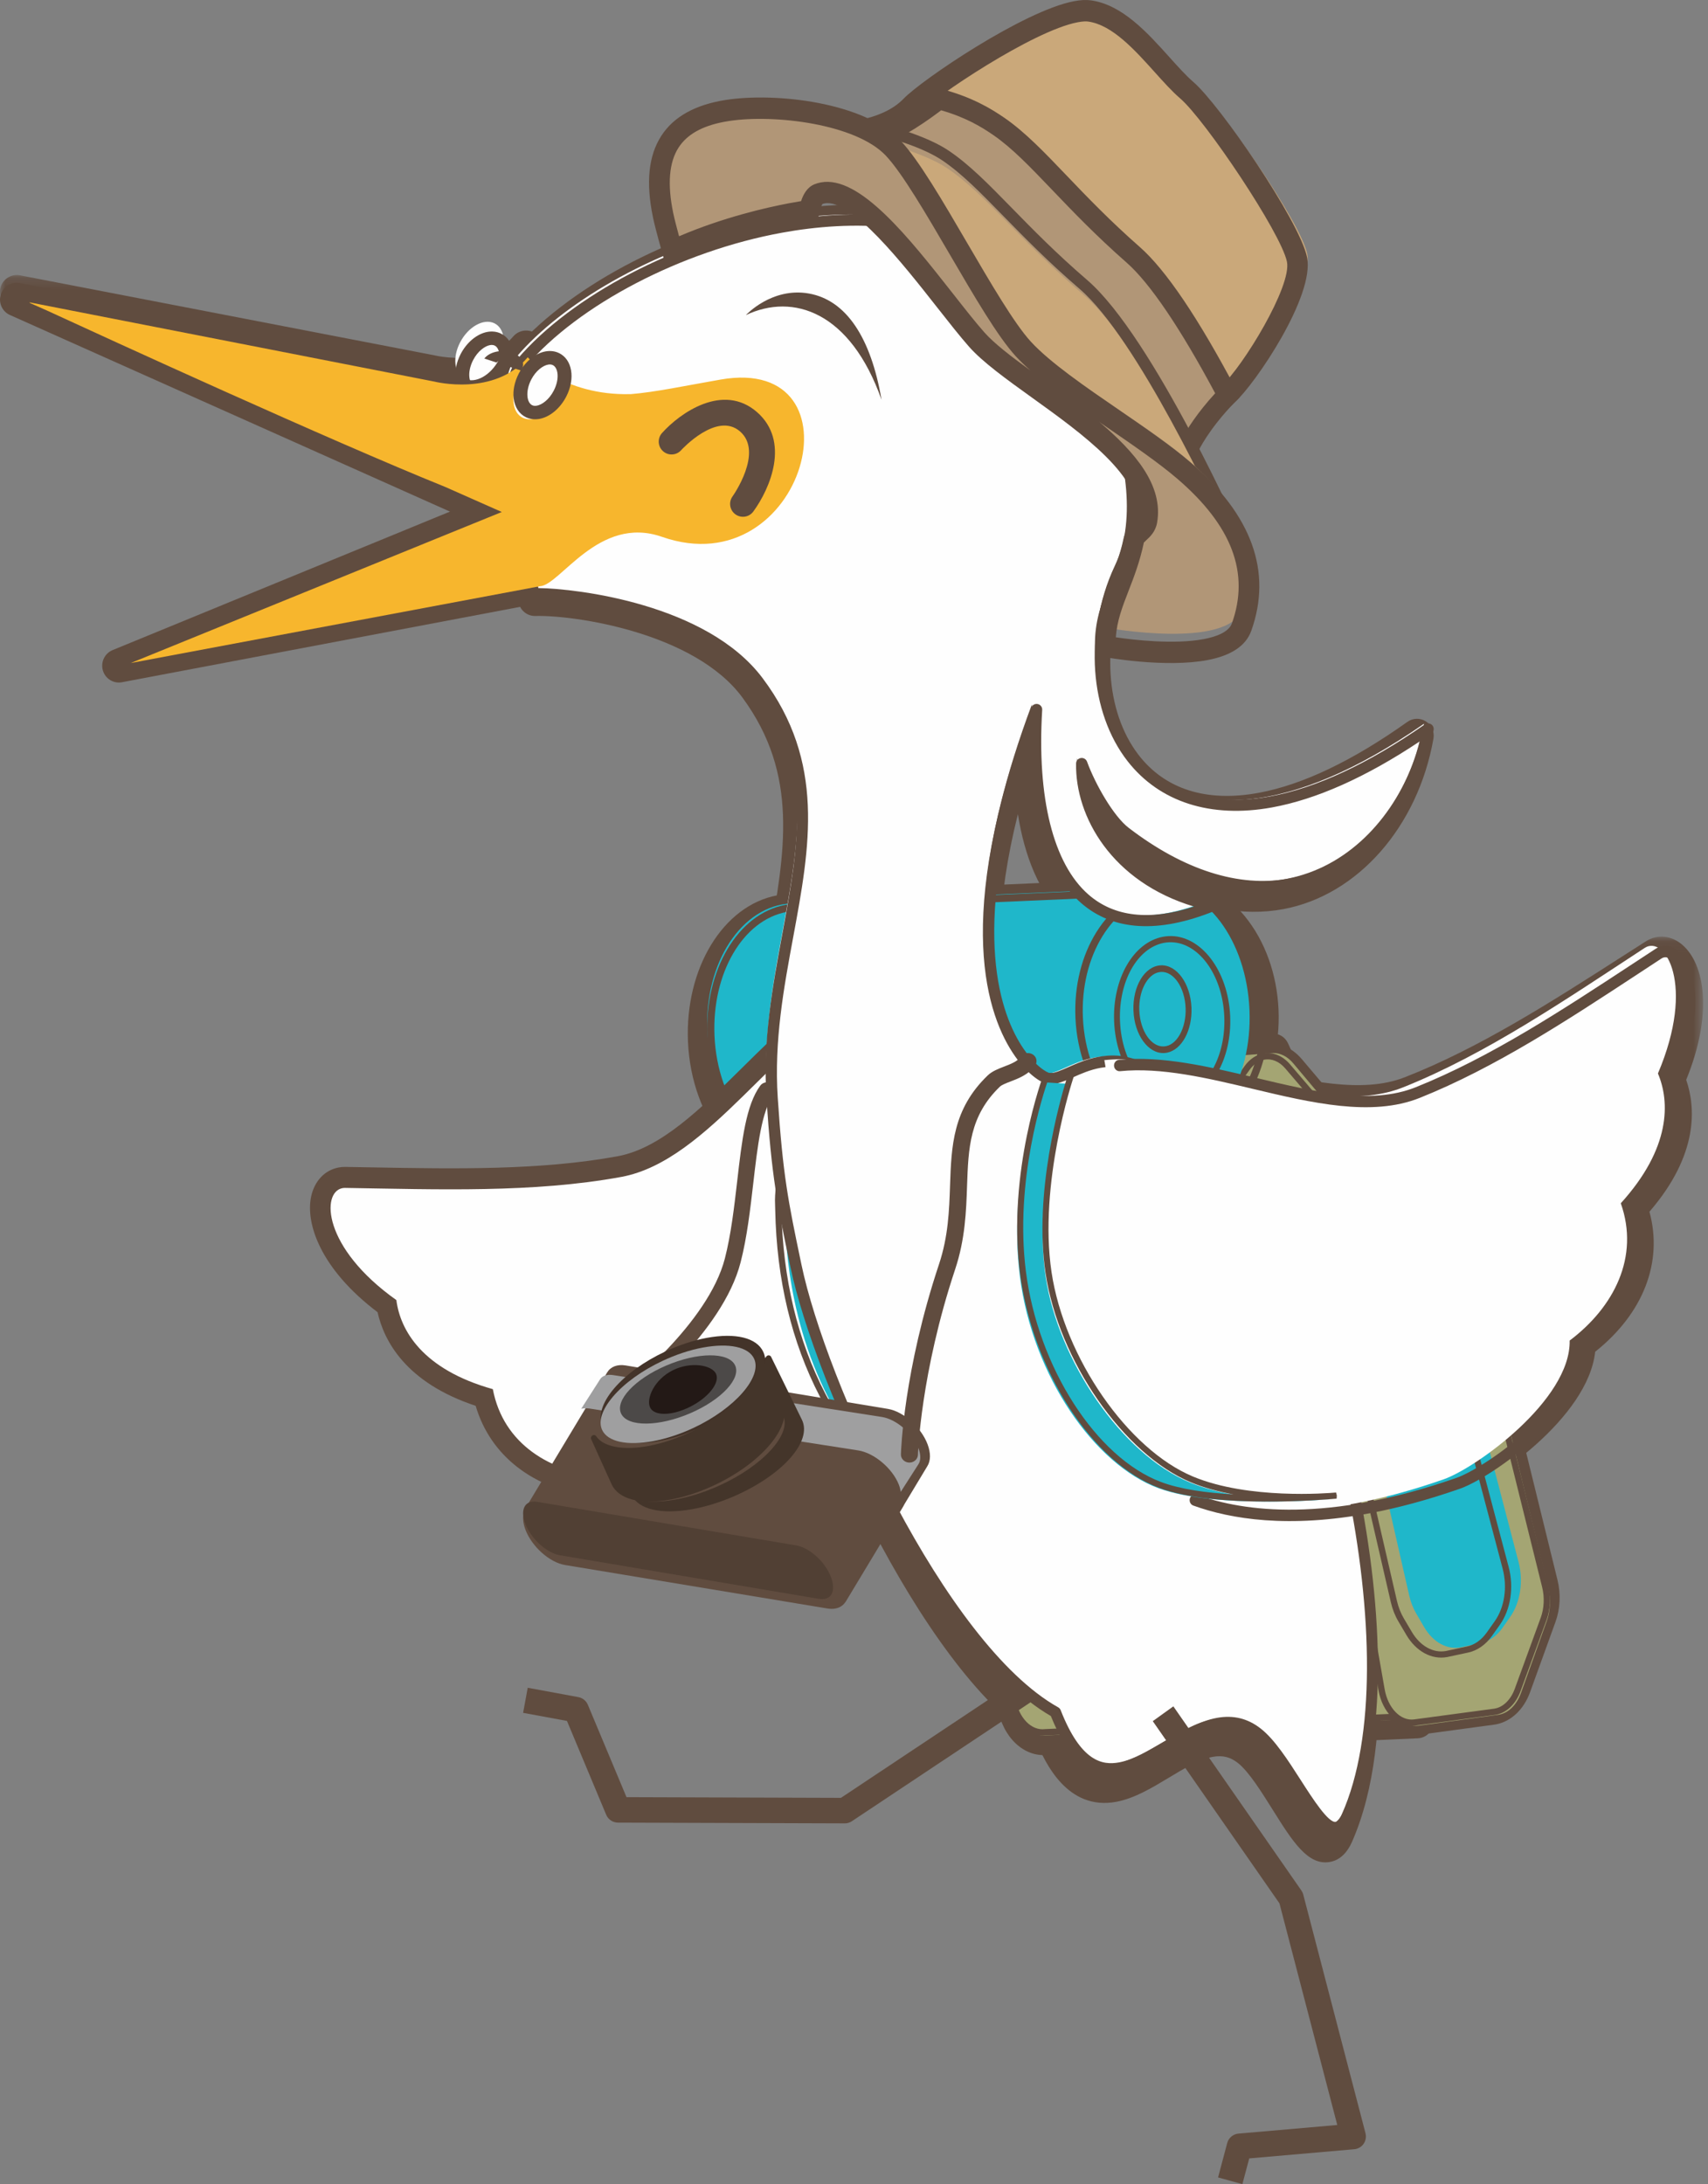 <?xml version="1.0" encoding="UTF-8"?>
<svg width="158px" height="202px" viewBox="0 0 158 202" version="1.1" xmlns="http://www.w3.org/2000/svg" xmlns:xlink="http://www.w3.org/1999/xlink">
    <rect x="0" y="0" width="158" height="202" fill="#808080" stroke="none"/>
    <!-- Generator: Sketch 61.2 (89653) - https://sketch.com -->
    <title>Group 16</title>
    <desc>Created with Sketch.</desc>
    <defs>
        <polygon id="path-1" points="0 0.187 59.935 0.187 59.935 24.245 0 24.245"></polygon>
        <polygon id="path-3" points="0.232 0.054 55.389 0.054 55.389 54.788 0.232 54.788"></polygon>
    </defs>
    <g id="農遊曆" stroke="none" stroke-width="1" fill="none" fill-rule="evenodd">
        <g transform="translate(-650, -438)" id="Group-16">
            <g transform="translate(650, 438)">
                <g id="Group-153">
                    <path d="M85.434,99.846 C84.346,98.537 82.76,98.605 81.781,99.999 L77.832,105.63 C76.858,107.02 76.808,109.269 77.715,110.82 L85.174,123.557 C85.372,123.892 85.527,124.27 85.637,124.675 L92.681,150.521 C92.724,150.683 92.76,150.849 92.791,151.017 L93.89,157.467 C94.216,159.384 95.493,160.689 96.857,160.5 L130.834,158.976 L126.462,116.97 L117.633,97.393 L85.434,99.846 Z" id="Fill-1" fill="#604C3F"></path>
                    <path d="M116.828,98.822 L85.369,101.211 C84.884,101.249 84.413,101.048 84.098,100.667 C83.955,100.498 83.672,100.222 83.366,100.28 C83.18,100.316 82.981,100.472 82.807,100.719 L78.819,106.39 C78.201,107.27 78.18,108.863 78.772,109.873 L86.303,122.7 C86.572,123.16 86.787,123.669 86.934,124.214 L94.044,150.244 C94.103,150.46 94.152,150.681 94.19,150.899 L95.301,157.396 C95.49,158.513 96.133,159.223 96.59,159.159 C96.635,159.153 96.68,159.149 96.724,159.147 L129.401,157.685 L125.191,117.314 L116.828,98.822 Z M131.161,160.766 L96.916,162.299 C94.739,162.549 92.757,160.692 92.287,157.944 L91.177,151.446 C91.157,151.33 91.131,151.215 91.101,151.1 L83.988,125.07 C83.916,124.8 83.813,124.553 83.687,124.337 L76.156,111.507 C74.913,109.391 74.992,106.458 76.343,104.536 L80.33,98.865 C80.969,97.957 81.85,97.357 82.814,97.175 C83.881,96.972 84.943,97.274 85.823,98.012 L117.656,95.594 C118.29,95.545 118.886,95.906 119.154,96.499 L128.069,116.216 C128.14,116.374 128.185,116.542 128.205,116.715 L132.617,159.02 C132.662,159.453 132.532,159.888 132.257,160.218 C132.027,160.494 131.715,160.678 131.373,160.741 C131.304,160.754 131.233,160.763 131.161,160.766 L131.161,160.766 Z" id="Fill-3" fill="#604C3F"></path>
                    <path d="M74.168,106.405 C69.615,106.603 65.705,101.65 65.432,95.34 C65.159,89.03 68.63,83.755 73.181,83.555 L107.445,82.062 L108.431,104.911 L74.168,106.405 Z" id="Fill-5" fill="#604C3F"></path>
                    <path d="M73.09,85.812 C72.878,85.821 72.664,85.845 72.456,85.884 C69.025,86.524 66.509,91.052 66.729,96.194 C66.966,101.755 70.208,106.145 73.952,105.981 L107.066,104.526 L106.204,84.358 L73.09,85.812 Z M108.744,107.586 L74.087,109.109 C68.638,109.348 63.954,103.615 63.641,96.331 C63.351,89.551 66.9,83.736 71.897,82.805 C72.245,82.741 72.602,82.701 72.956,82.685 L107.614,81.162 C108.023,81.145 108.422,81.293 108.724,81.572 C109.027,81.853 109.207,82.243 109.224,82.659 L110.222,105.954 C110.254,106.744 109.703,107.422 108.959,107.562 C108.888,107.574 108.816,107.583 108.744,107.586 L108.744,107.586 Z" id="Fill-7" fill="#604C3F"></path>
                    <path d="M111.779,109.424 L119.371,122.288 C119.57,122.626 119.73,123.008 119.841,123.415 L127.008,149.52 C127.053,149.683 127.091,149.852 127.119,150.021 L128.239,156.535 C128.572,158.471 129.872,159.788 131.26,159.598 L138.583,158.597 C139.499,158.471 140.295,157.705 140.708,156.555 L143.089,149.91 C143.421,148.982 143.47,147.894 143.227,146.892 L136.479,119.174 C136.321,118.528 136.05,117.945 135.688,117.485 L119.634,98.341 C118.525,97.019 116.912,97.087 115.916,98.496 L111.898,104.182 C110.906,105.586 110.856,107.858 111.779,109.424" id="Fill-9" fill="#604C3F"></path>
                    <path d="M118.118,99.982 C117.977,99.815 117.695,99.543 117.391,99.6 C117.205,99.636 117.007,99.789 116.832,100.033 L112.86,105.601 C112.244,106.463 112.222,108.03 112.812,109.019 L120.318,121.615 C120.586,122.065 120.797,122.565 120.946,123.102 L128.032,148.66 C128.091,148.872 128.14,149.089 128.176,149.303 L129.282,155.681 C129.473,156.778 130.113,157.474 130.568,157.413 L137.808,156.432 L137.83,156.429 C138.149,156.369 138.482,155.979 138.679,155.434 L141.032,148.927 C141.255,148.311 141.288,147.565 141.121,146.884 L134.448,119.745 C134.349,119.337 134.184,118.978 133.972,118.705 L118.118,99.982 Z M138.21,159.506 L130.97,160.486 C128.771,160.784 126.756,158.95 126.281,156.219 L125.174,149.84 C125.153,149.725 125.129,149.611 125.097,149.501 L118.012,123.944 C117.938,123.677 117.836,123.434 117.709,123.221 L110.206,110.627 C108.967,108.546 109.045,105.668 110.393,103.779 L114.365,98.213 C115.002,97.321 115.88,96.732 116.841,96.551 C118.155,96.306 119.463,96.818 120.429,97.959 L136.3,116.705 C136.311,116.717 136.322,116.73 136.333,116.743 C136.826,117.366 137.198,118.145 137.406,118.994 L144.079,146.132 C144.394,147.422 144.329,148.795 143.893,149.998 L141.539,156.504 C140.959,158.105 139.779,159.217 138.382,159.478 C138.325,159.488 138.267,159.498 138.21,159.506 L138.21,159.506 Z" id="Fill-11" fill="#604C3F"></path>
                    <path d="M137.364,132.562 L128.145,137.836 L130.357,147.547 C130.495,148.158 130.716,148.727 131.009,149.229 L131.733,150.47 C132.571,151.906 133.897,152.622 135.195,152.342 L137.027,151.944 C137.787,151.779 138.482,151.283 139.009,150.528 L139.717,149.515 C140.645,148.187 140.938,146.233 140.474,144.46 L137.364,132.562 Z" id="Fill-13" fill="#604C3F"></path>
                    <path d="M128.65,138.502 L130.564,147.326 C130.668,147.797 130.826,148.229 131.036,148.606 L131.744,149.88 C132.214,150.725 132.879,151.179 133.481,151.063 L135.305,150.648 C135.673,150.565 136.037,150.275 136.332,149.831 L137.024,148.794 C137.682,147.804 137.887,146.277 137.544,144.901 L135.002,134.691 L128.65,138.502 Z M129.163,151.45 L128.454,150.177 C128.093,149.525 127.824,148.797 127.653,148.017 L125.494,138.067 C125.349,137.399 125.639,136.708 126.208,136.368 L135.21,130.966 C135.614,130.724 136.101,130.693 136.531,130.88 C136.959,131.069 137.28,131.455 137.396,131.927 L140.432,144.113 C140.994,146.369 140.627,148.847 139.473,150.579 L138.781,151.616 C138.055,152.709 137.045,153.449 135.94,153.701 L134.151,154.107 L134.021,154.134 C132.145,154.495 130.284,153.466 129.163,151.45 L129.163,151.45 Z" id="Fill-15" fill="#604C3F"></path>
                    <path d="M99.484,94.154 C99.749,100.626 103.57,105.706 108.016,105.503 C112.463,105.301 115.851,99.889 115.585,93.417 C115.32,86.946 111.5,81.865 107.053,82.068 C102.606,82.272 99.219,87.683 99.484,94.154" id="Fill-17" fill="#604C3F"></path>
                    <path d="M101.665,94.071 C101.903,99.382 105.13,103.574 108.861,103.418 C109.072,103.408 109.284,103.385 109.492,103.348 C112.911,102.739 115.416,98.412 115.197,93.501 C115.078,90.843 114.207,88.392 112.745,86.601 C111.398,84.952 109.714,84.084 108.001,84.155 C107.791,84.165 107.578,84.186 107.37,84.225 C103.953,84.834 101.448,89.161 101.665,94.071 M108.993,106.404 C103.569,106.634 98.901,101.158 98.59,94.201 C98.301,87.725 101.837,82.172 106.814,81.283 C107.16,81.221 107.516,81.183 107.868,81.168 C110.592,81.053 113.18,82.322 115.157,84.744 C117.02,87.024 118.125,90.088 118.271,93.372 C118.56,99.846 115.026,105.4 110.048,106.289 C109.701,106.352 109.346,106.39 108.993,106.404" id="Fill-19" fill="#604C3F"></path>
                    <path d="M103.064,94.013 C103.241,97.995 105.788,101.122 108.753,100.996 C111.715,100.871 113.975,97.541 113.798,93.559 C113.621,89.578 111.073,86.451 108.111,86.575 C105.146,86.701 102.887,90.03 103.064,94.013" id="Fill-21" fill="#604C3F"></path>
                    <path d="M104.272,94.854 C104.341,96.497 104.859,98.065 105.694,99.158 C106.12,99.716 107.017,100.642 108.229,100.588 C110.257,100.489 111.825,97.711 111.693,94.521 C111.56,91.323 109.746,88.697 107.736,88.789 C107.628,88.793 107.519,88.806 107.413,88.826 C105.526,89.185 104.145,91.834 104.272,94.854 M108.359,103.7 C106.474,103.784 104.693,102.86 103.342,101.094 C102.105,99.475 101.37,97.307 101.272,94.99 C101.08,90.374 103.487,86.407 106.871,85.762 C107.112,85.716 107.36,85.686 107.606,85.675 C111.369,85.507 114.481,89.332 114.693,94.386 C114.885,99.001 112.478,102.968 109.094,103.613 C108.852,103.66 108.604,103.689 108.359,103.7" id="Fill-23" fill="#604C3F"></path>
                    <path d="M104.851,94.336 C104.939,96.079 106.212,97.446 107.694,97.391 C109.176,97.337 110.306,95.879 110.218,94.138 C110.129,92.395 108.854,91.027 107.372,91.082 C105.891,91.137 104.762,92.593 104.851,94.336" id="Fill-25" fill="#604C3F"></path>
                    <path d="M106.096,93.378 C106.147,94.54 106.777,95.286 107.171,95.269 C107.586,95.243 108.127,94.45 108.077,93.292 C108.027,92.13 107.398,91.385 106.956,91.408 C106.565,91.478 106.049,92.263 106.096,93.378 M107.302,98.291 C105.045,98.39 103.181,96.289 103.06,93.508 C102.941,90.793 104.626,88.471 106.871,88.378 C109.128,88.28 110.992,90.382 111.113,93.162 C111.223,95.688 109.784,97.87 107.765,98.24 C107.615,98.268 107.459,98.286 107.302,98.291" id="Fill-27" fill="#604C3F"></path>
                    <path d="M95.458,65.139 C94.656,78.361 99,88.492 111.79,83.292 C102.855,81.388 99.56,74.715 99.642,70.141 C100.427,72.287 102.149,75.332 103.67,76.496 C118.41,87.796 129.718,78.061 131.73,66.938 C106.206,84.664 97.172,64.972 103.112,52.359 C107.411,43.229 99.711,28.969 93.991,24.552 C80.321,13.998 56.241,23.094 47.764,33.019 C44.597,36.724 48.889,54.416 48.889,54.416 C51.895,54.335 64.455,55.623 69.649,62.534 C78.62,74.469 69.994,86.505 70.955,101.092 C71.445,108.527 71.987,111.006 73.164,116.636 C75.316,126.926 86.391,151.909 97.202,157.956 C102.332,170.998 109.597,154.952 115.905,159.882 C119.144,162.412 122.416,171.655 124.215,167.635 C132.967,148.077 115.741,97.229 102.361,97.685 C99.679,97.776 98.028,99.321 96.705,99.318 C95.346,99.315 85.432,91.983 95.458,65.139" id="Fill-29" fill="#604C3F"></path>
                    <path d="M49.556,34.822 C54.206,29.246 63.352,24.377 72.318,22.707 C78.169,21.615 86.498,21.39 92.959,26.501 C98.255,30.692 105.338,44.301 101.493,52.667 C98.58,59.006 99.136,66.829 102.847,71.693 C106.015,75.842 111.048,77.515 117.023,76.4 C120.526,75.747 124.353,74.158 128.436,71.663 C126.653,76.072 123.174,80.065 118.165,80.999 C113.941,81.785 109.178,80.213 104.387,76.45 C103.205,75.522 101.646,72.748 100.928,70.741 C100.675,70.029 99.956,69.605 99.221,69.728 C99.213,69.729 99.204,69.731 99.194,69.732 C98.474,69.867 97.943,70.5 97.931,71.246 C97.85,75.846 100.464,81.319 106.253,84.34 C104.014,84.553 102.21,84.019 100.767,82.725 C97.802,80.067 96.428,74.24 96.896,66.32 C96.941,65.545 96.42,64.854 95.672,64.693 C94.924,64.535 94.17,64.954 93.905,65.684 C86.551,85.858 89.896,95.349 92.542,99.211 C93.82,101.076 95.406,102.282 96.579,102.285 C96.787,102.286 97.002,102.265 97.223,102.223 L97.224,102.223 C97.863,102.104 98.463,101.832 99.097,101.542 C99.803,101.219 100.533,100.886 101.385,100.727 C101.659,100.677 101.935,100.645 102.205,100.637 C104.658,100.55 107.713,103.062 110.81,107.709 C115.635,114.945 120.141,126.787 122.57,138.614 C125.167,151.257 125.1,162.195 122.397,168.72 C121.797,168.021 120.954,166.675 120.349,165.708 C119.126,163.757 117.864,161.741 116.453,160.61 C115.036,159.477 113.411,159.069 111.625,159.402 C109.836,159.736 108.162,160.745 106.543,161.719 C105.15,162.558 103.837,163.349 102.7,163.561 C101.984,163.694 100.307,164.006 98.512,159.328 C98.382,158.992 98.143,158.711 97.833,158.533 C88.1,152.955 77.144,128.824 74.909,117.877 L74.833,117.505 C73.73,112.103 73.228,109.635 72.762,102.408 C72.429,97.244 73.313,92.352 74.169,87.622 C75.724,79.007 77.195,70.871 71.173,62.664 C66.13,55.79 55.199,54.079 50.717,53.861 C48.945,45.888 48.019,36.665 49.556,34.822 M47.984,55.77 C48.154,56.489 48.798,56.989 49.527,56.969 C53.092,56.873 64.257,58.484 68.693,64.532 C73.913,71.646 72.623,78.787 71.129,87.057 C70.24,91.975 69.321,97.06 69.678,102.612 C70.158,110.057 70.708,112.76 71.808,118.141 L71.883,118.512 C74.132,129.525 85.123,154.291 95.83,160.972 C96.667,163.063 98.763,167.477 103.258,166.641 C104.939,166.328 106.556,165.354 108.121,164.412 C109.505,163.578 110.939,162.715 112.184,162.484 C113.094,162.314 113.819,162.495 114.536,163.067 C115.536,163.868 116.706,165.737 117.739,167.387 C119.557,170.289 120.993,172.58 123.04,172.2 L123.04,172.2 C123.921,172.035 124.611,171.395 125.091,170.296 C129.317,160.619 127.221,145.893 125.596,137.976 C123.051,125.59 118.481,113.621 113.37,105.954 C109.547,100.221 105.756,97.379 102.099,97.506 C101.676,97.521 101.248,97.568 100.828,97.647 C99.605,97.875 98.62,98.326 97.827,98.687 C97.403,98.881 96.999,99.064 96.726,99.132 C96.057,98.753 94.043,96.902 93.07,92.455 C92.336,89.089 92.084,83.606 94.16,75.298 C94.77,79.12 96.108,82.728 98.719,85.07 C101.954,87.972 106.482,88.304 112.027,85.994 C112.653,85.733 113.039,85.09 112.98,84.408 C112.967,84.276 112.939,84.148 112.898,84.027 C114.886,84.409 116.839,84.431 118.723,84.079 C125.586,82.801 131.162,76.468 132.602,68.318 C132.712,67.694 132.44,67.064 131.911,66.723 C131.384,66.381 130.705,66.396 130.194,66.761 C125.137,70.358 120.519,72.566 116.464,73.32 C111.614,74.224 107.75,72.999 105.292,69.777 C102.259,65.803 101.848,59.31 104.294,53.99 C108.923,43.918 100.703,28.654 94.859,24.032 C87.494,18.205 78.232,18.421 71.76,19.626 C62.144,21.419 52.272,26.712 47.197,32.8 C43.748,36.937 47.247,52.66 47.984,55.77" id="Fill-31" fill="#604C3F"></path>
                    <path d="M66.657,35.072 C80.106,32.721 74.498,54.279 61.229,49.633 C55.36,47.578 51.797,54.162 49.924,54.213 L12.076,61.321 L46.411,47.336 L2.688,27.955 L40.195,35.3 C40.195,35.3 45.743,36.719 48.828,33.052 C54.047,38.02 58.089,36.571 66.657,35.072" id="Fill-33" fill="#604C3F"></path>
                    <path d="M48.961,52.805 C49.254,52.669 49.939,52.057 50.445,51.605 C51.961,50.249 54.038,48.393 56.785,47.881 C58.177,47.623 59.595,47.742 61.001,48.237 C62.608,48.805 64.148,48.958 65.579,48.691 L65.58,48.691 C70.028,47.862 72.743,43.049 72.108,39.462 C71.663,36.94 69.572,35.876 66.223,36.466 C65.315,36.626 64.458,36.786 63.646,36.936 L63.639,36.937 C57.018,38.17 52.835,38.947 48.051,35.002 C46.939,35.904 45.587,36.508 44.017,36.799 C41.561,37.255 39.355,36.773 38.983,36.685 L14.73,31.899 L46.191,45.952 C46.758,46.205 47.118,46.774 47.109,47.4 C47.099,48.025 46.722,48.584 46.149,48.819 L25.752,57.191 L48.825,52.825 L48.829,52.823 C48.873,52.815 48.918,52.809 48.961,52.805 M9.516,62.007 C9.295,61.239 9.684,60.426 10.416,60.125 L41.625,47.316 L0.919,29.133 C0.201,28.814 -0.164,27.999 0.071,27.243 C0.305,26.487 1.064,26.029 1.835,26.181 L39.604,33.635 C39.634,33.639 39.661,33.646 39.69,33.654 C39.707,33.659 41.511,34.099 43.462,33.736 C44.886,33.471 46.019,32.846 46.829,31.878 C47.102,31.551 47.496,31.353 47.919,31.327 C48.342,31.304 48.755,31.458 49.062,31.752 C53.194,35.715 56.292,35.138 63.082,33.875 C63.907,33.722 64.775,33.561 65.694,33.398 C71.749,32.331 74.543,35.548 75.138,38.914 C76.042,44.015 72.383,50.591 66.137,51.753 L66.136,51.753 C64.173,52.119 62.105,51.925 59.986,51.177 C59.081,50.858 58.214,50.782 57.341,50.943 C55.435,51.298 53.799,52.762 52.482,53.937 C51.393,54.914 50.531,55.683 49.527,55.87 C49.453,55.884 49.376,55.896 49.302,55.901 L11.277,63.098 L11.273,63.099 C10.497,63.243 9.74,62.771 9.516,62.007" id="Fill-35" fill="#604C3F"></path>
                    <path d="M47.711,33.028 C44.58,36.675 38.952,35.265 38.952,35.265 L0.896,27.955 C0.896,27.955 43.023,47.116 46.988,47.362 C49.209,47.499 49.269,48.913 50.749,48.668 C52.629,48.356 54.065,46.493 54.065,46.493 C56.534,43.339 57.352,36.416 57.352,36.416 C51.076,36.582 47.711,33.028 47.711,33.028" id="Fill-37" fill="#604C3F"></path>
                    <g id="Group-41" transform="translate(-0, 25.25)">
                        <mask id="mask-2" fill="white">
                            <use xlink:href="#path-1"></use>
                        </mask>
                        <g id="Clip-40"></g>
                        <path d="M48.742,8.943 C47.608,9.848 46.232,10.452 44.629,10.743 C42.14,11.195 39.9,10.717 39.524,10.63 L14.19,5.741 C29.156,12.431 45.876,19.649 48.043,19.812 C49.642,19.911 50.5,20.527 51.071,20.935 C51.192,21.022 51.358,21.141 51.394,21.158 C51.394,21.158 51.418,21.16 51.469,21.15 L51.498,21.145 C52.522,20.96 53.526,19.921 53.83,19.532 C55.24,17.722 56.135,14.147 56.567,11.781 C52.802,11.477 50.161,9.983 48.742,8.943 L48.742,8.943 Z M51.988,24.194 C50.617,24.423 49.788,23.828 49.239,23.435 C48.82,23.135 48.543,22.937 47.847,22.893 C43.771,22.64 8.03,6.387 0.906,3.132 C0.189,2.805 -0.167,1.999 0.075,1.255 C0.318,0.514 1.083,0.066 1.859,0.216 L40.156,7.606 C40.186,7.612 40.213,7.618 40.242,7.625 C40.259,7.629 42.089,8.066 44.066,7.707 C45.511,7.444 46.66,6.823 47.48,5.864 C47.765,5.529 48.186,5.334 48.627,5.32 C49.069,5.307 49.501,5.484 49.807,5.8 C49.928,5.926 52.856,8.887 58.333,8.742 C58.784,8.73 59.22,8.913 59.526,9.244 C59.832,9.575 59.976,10.02 59.925,10.464 C59.889,10.768 59.019,17.928 56.308,21.408 C56.125,21.646 54.454,23.747 52.061,24.182 L51.988,24.194 Z" id="Fill-39" fill="#604C3F" mask="url(#mask-2)"></path>
                    </g>
                    <path d="M102.158,98.046 C111.031,97.15 122.116,103.637 129.811,100.557 C137.509,97.477 144.894,92.409 152.146,87.667 C154.003,86.453 156.887,91.008 153.369,99.28 C154.479,101.907 154.574,106.172 149.932,111.285 C151.689,116.238 149.304,120.896 145.203,123.981 C145.31,129.493 136.516,135.777 133.557,136.811 C121.243,141.119 113.341,139.886 109.17,138.377" id="Fill-42" fill="#604C3F"></path>
                    <g id="Group-46" transform="translate(102.158, 86.571)">
                        <mask id="mask-4" fill="white">
                            <use xlink:href="#path-3"></use>
                        </mask>
                        <g id="Clip-45"></g>
                        <path d="M24.208,54.019 C26.767,53.541 29.565,52.816 32.618,51.775 C35.817,50.684 44.738,44.561 45.406,38.446 C49.867,34.895 51.697,30.154 50.425,25.495 C55.02,20.174 54.687,15.793 53.825,13.298 C56.347,7.114 55.509,2.605 53.5,0.838 C52.474,-0.063 51.17,-0.197 50.095,0.488 C49.37,0.95 48.641,1.416 47.913,1.884 C41.395,6.062 34.652,10.383 27.784,13.063 C23.857,14.597 18.756,13.41 13.355,12.155 C8.962,11.134 4.42,10.078 0.232,10.491 L0.529,13.619 C4.219,13.254 8.513,14.253 12.665,15.218 C18.28,16.523 24.089,17.872 28.893,15.998 C36.045,13.204 42.918,8.801 49.564,4.542 C50.225,4.118 50.886,3.693 51.546,3.273 C52.154,3.912 53.148,7.113 50.741,12.636 C50.565,13.038 50.565,13.499 50.74,13.903 C51.479,15.613 52.049,19.203 47.555,24.03 C47.151,24.465 47.023,25.094 47.229,25.654 C48.593,29.409 47.009,33.411 42.993,36.359 C42.582,36.66 42.342,37.149 42.352,37.664 C42.44,42.09 34.342,47.872 31.633,48.796 C19.844,52.817 12.263,51.857 7.977,50.344 L6.962,53.312 C10.556,54.582 16.195,55.516 24.208,54.019" id="Fill-44" fill="#604C3F" mask="url(#mask-4)"></path>
                    </g>
                    <path d="M85.434,99.846 C84.346,98.537 82.76,98.605 81.781,99.999 L77.832,105.63 C76.858,107.02 76.808,109.269 77.715,110.82 L85.174,123.557 C85.372,123.892 85.527,124.27 85.637,124.675 L92.681,150.521 C92.724,150.683 92.76,150.849 92.791,151.017 L93.89,157.467 C94.216,159.384 95.493,160.689 96.857,160.5 L130.834,158.976 L126.462,116.97 L117.633,97.393 L85.434,99.846 Z" id="Fill-47" fill="#A4A573"></path>
                    <path d="M117.744,97.103 L84.888,99.565 L84.794,99.452 C84.249,98.81 83.549,98.514 82.871,98.641 C82.354,98.738 81.883,99.064 81.51,99.589 L77.474,105.245 C76.552,106.54 76.505,108.687 77.367,110.137 L84.991,122.936 C85.207,123.295 85.375,123.698 85.496,124.129 L92.693,150.101 C92.741,150.274 92.779,150.45 92.812,150.629 L93.935,157.109 C94.243,158.88 95.409,160.086 96.676,159.916 L131.093,158.398 L126.665,116.548 L117.744,97.103 Z M96.725,160.497 C95.174,160.708 93.731,159.295 93.37,157.212 L92.245,150.73 C92.218,150.57 92.184,150.412 92.14,150.258 L84.943,124.288 C84.837,123.907 84.688,123.553 84.5,123.239 L76.877,110.44 C75.886,108.776 75.943,106.395 77.01,104.902 L81.045,99.244 C81.506,98.598 82.102,98.191 82.767,98.065 C83.61,97.909 84.462,98.234 85.13,98.96 L118.096,96.491 L127.205,116.345 L127.226,116.389 L131.73,158.955 L96.725,160.497 Z" id="Fill-49" fill="#604C3F"></path>
                    <path d="M74.168,106.405 C69.615,106.603 65.705,101.65 65.432,95.34 C65.159,89.03 68.63,83.755 73.181,83.555 L107.445,82.062 L108.431,104.911 L74.168,106.405 Z" id="Fill-51" fill="#1FB7CA"></path>
                    <path d="M73.567,84.252 C73.301,84.263 73.034,84.293 72.772,84.342 C68.718,85.094 65.847,90.016 66.095,95.792 C66.361,101.962 70.143,106.828 74.529,106.637 L108.635,105.144 L107.673,82.759 L73.567,84.252 Z M74.557,107.306 C69.807,107.514 65.714,102.361 65.432,95.82 C65.169,89.714 68.272,84.495 72.653,83.685 C72.944,83.631 73.242,83.595 73.537,83.582 L107.976,82.075 L108.307,82.062 L109.327,105.784 L74.557,107.306 Z" id="Fill-53" fill="#604C3F"></path>
                    <path d="M111.779,109.424 L119.371,122.288 C119.57,122.626 119.73,123.008 119.841,123.415 L127.008,149.52 C127.053,149.683 127.091,149.852 127.119,150.021 L128.239,156.535 C128.572,158.471 129.872,159.788 131.26,159.598 L138.583,158.597 C139.499,158.471 140.295,157.705 140.708,156.555 L143.089,149.91 C143.421,148.982 143.47,147.894 143.227,146.892 L136.479,119.174 C136.321,118.528 136.05,117.945 135.688,117.485 L119.634,98.341 C118.525,97.019 116.912,97.087 115.916,98.496 L111.898,104.182 C110.906,105.586 110.856,107.858 111.779,109.424" id="Fill-55" fill="#A4A573"></path>
                    <path d="M115.592,98.948 L111.534,104.58 C110.606,105.867 110.56,108.008 111.427,109.452 L119.093,122.196 C119.307,122.554 119.48,122.953 119.6,123.384 L126.837,149.243 C126.885,149.416 126.925,149.591 126.956,149.771 L128.087,156.222 C128.395,157.985 129.569,159.187 130.816,159.019 L138.21,158.028 L138.295,158.013 C139.077,157.868 139.758,157.187 140.124,156.192 L142.528,149.608 C142.841,148.751 142.889,147.723 142.658,146.789 L135.842,119.331 C135.695,118.733 135.437,118.193 135.106,117.778 L118.894,98.813 C118.347,98.172 117.641,97.877 116.961,98.004 C116.442,98.1 115.968,98.426 115.592,98.948 M138.287,158.604 L130.891,159.595 C129.333,159.805 127.882,158.399 127.518,156.324 L126.387,149.87 C126.36,149.712 126.323,149.555 126.282,149.401 L119.045,123.542 C118.938,123.162 118.787,122.81 118.598,122.496 L110.934,109.754 C109.937,108.097 109.995,105.726 111.066,104.238 L115.126,98.606 C115.589,97.961 116.188,97.555 116.857,97.432 C117.744,97.267 118.647,97.632 119.332,98.432 L135.55,117.406 C135.939,117.893 136.234,118.511 136.404,119.19 L143.217,146.65 C143.477,147.692 143.423,148.844 143.07,149.81 L140.664,156.393 C140.229,157.584 139.383,158.403 138.399,158.585 C138.362,158.593 138.324,158.6 138.287,158.604" id="Fill-57" fill="#604C3F"></path>
                    <path d="M137.364,132.562 L128.145,137.836 L130.357,147.547 C130.495,148.158 130.716,148.727 131.009,149.229 L131.733,150.47 C132.571,151.906 133.897,152.622 135.195,152.342 L137.027,151.944 C137.787,151.779 138.482,151.283 139.009,150.528 L139.717,149.515 C140.645,148.187 140.938,146.233 140.474,144.46 L137.364,132.562 Z" id="Fill-59" fill="#1FB7CA"></path>
                    <path d="M127.013,138.461 L129.225,148.058 C129.361,148.647 129.575,149.189 129.859,149.673 L130.601,150.927 C131.369,152.229 132.576,152.907 133.748,152.695 L135.697,152.277 C136.407,152.127 137.047,151.673 137.546,150.965 L138.27,149.942 C139.178,148.661 139.457,146.796 139.002,145.074 L135.921,133.431 L127.013,138.461 Z M130.1,151.213 L129.36,149.959 C129.044,149.426 128.809,148.829 128.66,148.184 L126.353,138.176 L136.29,132.562 L139.563,144.931 C140.059,146.809 139.746,148.855 138.746,150.269 L138.021,151.291 C137.446,152.107 136.663,152.655 135.82,152.835 L133.95,153.236 L133.852,153.255 C132.433,153.512 130.994,152.73 130.1,151.213 L130.1,151.213 Z" id="Fill-61" fill="#604C3F"></path>
                    <path d="M99.484,94.154 C99.749,100.626 103.57,105.706 108.016,105.503 C112.463,105.301 115.851,99.889 115.585,93.417 C115.32,86.946 111.5,81.865 107.053,82.068 C102.606,82.272 99.219,87.683 99.484,94.154" id="Fill-63" fill="#1FB7CA"></path>
                    <path d="M100.175,94.129 C100.451,100.225 104.379,105.031 108.931,104.841 C109.207,104.83 109.484,104.799 109.756,104.752 C113.964,104.009 116.945,99.147 116.686,93.442 C116.552,90.471 115.555,87.716 113.878,85.688 C112.228,83.689 110.116,82.639 107.932,82.73 C107.656,82.741 107.378,82.772 107.107,82.82 C102.897,83.563 99.916,88.425 100.175,94.129 M108.961,105.503 C104.028,105.708 99.779,100.619 99.485,94.159 C99.214,88.125 102.437,82.971 106.981,82.169 C107.285,82.116 107.595,82.083 107.903,82.069 C110.312,81.969 112.627,83.107 114.419,85.277 C116.186,87.413 117.236,90.304 117.376,93.414 C117.649,99.446 114.426,104.6 109.88,105.402 C109.578,105.457 109.27,105.49 108.961,105.503" id="Fill-65" fill="#604C3F"></path>
                    <path d="M103.607,94.456 C103.686,96.367 104.271,98.136 105.257,99.439 C106.22,100.715 107.452,101.385 108.725,101.327 C108.885,101.319 109.046,101.301 109.203,101.27 C111.663,100.795 113.405,97.677 113.254,94.017 C113.093,90.107 110.798,87.026 108.138,87.146 C107.978,87.154 107.817,87.172 107.659,87.203 C105.198,87.678 103.456,90.796 103.607,94.456 M108.746,101.898 C107.296,101.964 105.905,101.217 104.829,99.793 C103.775,98.397 103.147,96.511 103.063,94.481 C102.901,90.538 104.833,87.167 107.56,86.642 C107.743,86.606 107.928,86.584 108.115,86.575 C111.074,86.441 113.623,89.768 113.798,93.993 C113.961,97.935 112.029,101.306 109.302,101.833 C109.12,101.867 108.933,101.889 108.746,101.898" id="Fill-67" fill="#604C3F"></path>
                    <path d="M105.392,93.44 C105.466,95.34 106.485,96.837 107.666,96.779 C108.847,96.725 109.747,95.094 109.676,93.23 C109.602,91.331 108.582,89.833 107.401,89.889 C107.331,89.893 107.261,89.902 107.195,89.917 C106.116,90.139 105.324,91.688 105.392,93.44 M107.69,97.391 C106.21,97.463 104.937,95.702 104.851,93.465 C104.764,91.239 105.874,89.353 107.378,89.279 C108.858,89.207 110.131,90.968 110.218,93.204 C110.297,95.288 109.332,97.072 107.973,97.354 C107.879,97.373 107.785,97.386 107.69,97.391" id="Fill-69" fill="#604C3F"></path>
                    <path d="M72.293,143.182 C72.383,143.165 72.471,143.147 72.554,143.127 C85.27,140.159 91.654,134.876 94.77,130.966 C94.989,130.69 95.048,130.314 94.926,129.98 L80.808,91.717 C80.711,91.457 80.517,91.253 80.268,91.151 C80.099,91.08 79.918,91.063 79.743,91.097 C79.66,91.113 79.58,91.141 79.502,91.179 C75.826,93.014 72.543,96.32 69.367,99.517 C65.365,103.545 61.587,107.349 57.324,108.163 C50.05,109.523 42.115,109.377 34.443,109.235 C33.59,109.219 32.739,109.203 31.89,109.19 C31.741,109.187 31.594,109.2 31.453,109.228 C30.552,109.399 29.881,110.141 29.657,111.214 C29.153,113.633 30.849,117.671 35.743,121.336 C36.188,123.842 37.997,127.857 44.754,129.965 C45.893,134.682 49.815,137.801 55.403,138.42 C58.74,143.36 69.273,143.76 72.291,143.182 L72.293,143.182 Z" id="Fill-71" fill="#FEFEFE"></path>
                    <path d="M79.539,90.21 C79.374,90.241 79.212,90.294 79.057,90.37 C75.248,92.237 71.913,95.532 68.69,98.719 C64.803,102.56 61.131,106.187 57.158,106.932 L57.127,106.938 C49.992,108.247 42.118,108.104 34.506,107.967 C33.653,107.951 32.803,107.935 31.956,107.923 C31.745,107.918 31.535,107.937 31.331,107.974 C30.042,108.216 29.088,109.224 28.78,110.672 C28.261,113.113 29.591,117.321 34.927,121.358 C35.513,123.994 37.519,127.871 44.002,130.018 C45.364,134.645 49.33,137.722 54.9,138.45 C58.693,143.265 68.921,143.817 72.445,143.156 C72.55,143.136 72.65,143.115 72.742,143.093 C85.701,140.127 92.243,134.796 95.448,130.849 C95.886,130.309 96.005,129.571 95.758,128.916 L81.664,91.425 C81.473,90.919 81.083,90.516 80.588,90.316 C80.251,90.18 79.888,90.146 79.539,90.21 M79.884,92.12 L93.98,129.611 C91.161,133.082 85.011,138.293 72.324,141.199 C72.256,141.215 72.18,141.231 72.1,141.245 C68.787,141.867 58.557,141.176 55.964,136.612 C50.916,136.196 46.554,133.554 45.59,128.476 C39.067,126.649 37.024,123.026 36.666,120.239 C29.815,115.371 29.727,110.25 31.676,109.885 C31.756,109.87 31.839,109.863 31.926,109.864 C40.495,110 49.344,110.34 57.465,108.849 C57.477,108.848 57.491,108.845 57.503,108.842 C65.605,107.324 71.854,96.057 79.884,92.12" id="Fill-73" fill="#604C3F"></path>
                    <path d="M78.362,168.614 C78.518,168.586 78.669,168.525 78.802,168.436 L95.885,157.068 L94.576,155.107 L77.792,166.275 L57.955,166.21 L54.378,157.664 C54.225,157.296 53.895,157.031 53.504,156.959 L48.818,156.093 L48.391,158.412 L52.447,159.161 L56.078,167.842 C56.262,168.279 56.69,168.563 57.165,168.565 L78.145,168.634 C78.216,168.634 78.29,168.627 78.362,168.614" id="Fill-75" fill="#604C3F"></path>
                    <path d="M124.161,139.371 C124.42,139.334 124.595,139.145 124.555,138.943 C124.512,138.74 124.261,138.6 123.996,138.633 C114.594,139.783 110.086,138.033 110.041,138.016 C109.801,137.92 109.506,137.991 109.381,138.174 C109.258,138.358 109.351,138.584 109.589,138.68 C109.781,138.757 114.431,140.562 124.149,139.372 L124.161,139.371 Z" id="Fill-77" fill="#604C3F"></path>
                    <path d="M74.743,111.098 C74.743,111.098 74.933,121.253 78.932,128.605 C82.584,135.319 90.986,141.609 97.947,141.906 C103.866,142.157 111.119,138.721 111.119,138.721 C111.119,138.721 101.129,143.427 95.338,143.384 C89.09,143.338 80.922,137.621 76.661,129.342 C72.401,121.062 72.661,112.829 72.595,111.73 C72.531,110.63 72.81,109.116 72.81,109.116 L74.743,111.098 Z" id="Fill-79" fill="#1FB7CA"></path>
                    <path d="M97.646,141.903 C90.823,141.616 82.079,135.578 78.151,128.444 C74.342,121.525 73.915,112.043 73.877,110.904 L72.398,109.405 C72.324,109.934 72.232,110.75 72.272,111.402 C72.277,111.507 72.282,111.675 72.286,111.901 C72.412,118.243 73.782,123.969 76.358,128.917 C80.459,136.795 88.481,142.772 95.018,142.819 C95.891,142.825 96.918,142.723 98.072,142.512 C99.301,142.291 100.589,141.965 101.858,141.59 C100.323,141.85 98.908,141.956 97.646,141.903 M95.015,143.384 C88.279,143.333 80.039,137.226 75.849,129.175 C73.232,124.15 71.84,118.342 71.713,111.912 C71.709,111.696 71.706,111.536 71.7,111.435 C71.632,110.313 71.911,108.814 71.922,108.751 L72.023,108.214 L74.446,110.669 L74.447,110.78 C74.45,110.882 74.686,120.962 78.655,128.174 C82.496,135.154 91.026,141.061 97.672,141.34 C98.971,141.395 100.445,141.273 102.05,140.983 C106.408,140.193 110.393,138.401 110.835,138.197 L110.835,138.197 L111.075,138.706 L110.874,138.179 L110.877,138.186 L110.876,138.179 L111.119,138.689 L111.078,138.709 C110.337,139.05 103.675,142.072 98.175,143.069 C96.986,143.283 95.922,143.389 95.015,143.384" id="Fill-81" fill="#604C3F"></path>
                    <path d="M46.14,33.291 C45.389,34.714 43.985,35.496 43.002,35.039 C42.016,34.582 41.826,33.059 42.577,31.638 C43.326,30.215 44.73,29.433 45.714,29.889 C46.7,30.347 46.89,31.868 46.14,33.291" id="Fill-83" fill="#FEFEFE"></path>
                    <path d="M43.759,33.317 C43.487,33.848 43.364,34.425 43.422,34.903 C43.468,35.283 43.624,35.564 43.854,35.672 C43.974,35.731 44.119,35.746 44.282,35.717 C44.75,35.633 45.417,35.168 45.855,34.316 C46.127,33.786 46.249,33.207 46.192,32.731 C46.145,32.35 45.988,32.069 45.759,31.96 C45.639,31.903 45.493,31.889 45.33,31.917 C44.863,32.001 44.195,32.466 43.759,33.317 M43.283,36.787 C42.654,36.487 42.239,35.853 42.141,35.048 C42.053,34.328 42.219,33.518 42.602,32.766 C43.17,31.662 44.126,30.868 45.097,30.695 C45.534,30.619 45.959,30.67 46.33,30.847 C46.958,31.145 47.374,31.779 47.471,32.587 C47.559,33.306 47.396,34.116 47.01,34.867 C46.442,35.972 45.486,36.766 44.515,36.939 C44.079,37.015 43.653,36.964 43.283,36.787" id="Fill-85" fill="#604C3F"></path>
                    <path d="M95.458,65.139 C94.656,78.361 99,88.492 111.79,83.292 C102.855,81.388 99.56,74.715 99.642,70.141 C100.427,72.287 102.149,75.332 103.67,76.496 C118.41,87.796 129.718,78.061 131.73,66.938 C106.206,84.664 97.172,64.972 103.112,52.359 C107.411,43.229 99.711,28.969 93.991,24.552 C80.321,13.998 56.241,23.094 47.764,33.019 C44.597,36.724 48.889,54.416 48.889,54.416 C51.895,54.335 64.455,55.623 69.649,62.534 C78.62,74.469 69.994,86.505 70.955,101.092 C71.445,108.527 71.987,111.006 73.164,116.636 C75.316,126.926 86.391,151.909 97.202,157.956 C102.332,170.998 109.597,154.952 115.905,159.882 C119.144,162.412 122.416,171.655 124.215,167.635 C132.967,148.077 115.741,97.229 102.361,97.685 C99.679,97.776 98.028,99.321 96.705,99.318 C95.346,99.315 85.432,91.983 95.458,65.139" id="Fill-87" fill="#FEFEFE"></path>
                    <path d="M99.253,99.64 C98.454,99.995 97.761,100.284 97.131,100.284 C96.43,100.283 95.094,99.39 93.896,97.684 C91.328,94.026 88.107,84.974 95.398,65.441 C95.488,65.201 95.744,65.063 95.995,65.113 C96.249,65.167 96.424,65.396 96.409,65.651 C95.914,73.816 97.431,79.88 100.682,82.727 C103.048,84.799 106.332,85.183 110.452,83.845 C102.85,81.56 99.457,75.536 99.543,70.608 C99.549,70.358 99.718,70.156 99.98,70.108 C100.229,70.067 100.471,70.207 100.556,70.44 C101.329,72.556 103.02,75.497 104.406,76.56 C109.504,80.469 114.619,82.095 119.198,81.262 C125.763,80.067 129.902,74.229 131.32,68.578 C126.363,71.879 121.773,73.929 117.664,74.676 C112.012,75.705 107.269,74.186 104.31,70.4 C100.777,65.88 100.262,58.573 103.058,52.634 C107.162,43.915 99.701,29.806 94.101,25.48 C87.246,20.183 78.487,20.403 72.347,21.521 C63.04,23.215 53.522,28.175 48.666,33.864 C46.277,36.662 48.596,49.255 49.804,54.388 C53.369,54.431 65.39,55.858 70.538,62.71 C76.371,70.474 74.921,78.315 73.386,86.616 C72.506,91.359 71.599,96.265 71.945,101.506 C72.42,108.734 72.935,111.197 74.063,116.595 L74.14,116.962 C76.387,127.714 87.385,152.023 97.887,157.901 C97.992,157.959 98.072,158.051 98.117,158.162 C100.006,162.974 101.999,163.272 103.523,162.995 C104.858,162.752 106.27,161.921 107.764,161.044 C109.326,160.125 110.94,159.175 112.571,158.878 C114.095,158.602 115.422,158.926 116.627,159.869 C117.92,160.879 119.151,162.8 120.343,164.658 C121.416,166.331 122.885,168.623 123.575,168.498 C123.654,168.484 123.864,168.387 124.122,167.811 C130.493,153.562 122.887,121.437 112.422,106.108 C109.025,101.131 105.695,98.553 102.797,98.653 C102.471,98.664 102.14,98.699 101.814,98.758 C100.824,98.938 99.989,99.312 99.253,99.64 M119.462,165.212 C118.316,163.427 117.132,161.58 115.98,160.68 C115.01,159.92 113.987,159.672 112.761,159.895 C111.313,160.159 109.779,161.061 108.297,161.933 C106.789,162.819 105.231,163.735 103.711,164.012 C100.937,164.516 98.869,162.83 97.21,158.707 C86.506,152.534 75.387,128.027 73.117,117.173 L73.04,116.805 C71.903,111.359 71.383,108.873 70.902,101.574 C70.549,96.206 71.469,91.235 72.358,86.428 C73.916,78.005 75.262,70.73 69.7,63.327 C64.588,56.521 52.198,55.35 49.406,55.424 C49.159,55.431 48.941,55.265 48.884,55.027 C48.706,54.296 44.574,37.056 47.87,33.197 C52.869,27.339 62.631,22.239 72.157,20.504 C78.509,19.348 87.583,19.132 94.744,24.665 C100.442,29.067 108.482,43.555 104.005,53.07 C101.368,58.674 101.833,65.541 105.137,69.767 C107.052,72.22 110.748,74.884 117.475,73.66 C121.735,72.886 126.555,70.643 131.803,66.996 C131.977,66.876 132.206,66.87 132.384,66.982 C132.564,67.096 132.654,67.303 132.618,67.509 C131.468,73.871 126.93,80.905 119.387,82.278 C114.507,83.166 109.105,81.47 103.767,77.376 C102.858,76.679 101.904,75.396 101.097,74.002 C102.353,77.965 105.96,81.898 112.304,83.251 C112.528,83.299 112.693,83.486 112.713,83.711 C112.733,83.936 112.604,84.149 112.392,84.234 C107.174,86.358 102.957,86.101 99.992,83.501 C96.966,80.853 95.331,75.734 95.276,68.908 C89.768,85.344 92.341,93.31 94.47,96.67 C95.652,98.536 96.858,99.224 97.133,99.25 C97.559,99.252 98.143,99.001 98.824,98.697 C99.576,98.363 100.511,97.945 101.625,97.742 C102,97.674 102.383,97.633 102.761,97.62 C106.038,97.508 109.677,100.243 113.286,105.529 C123.895,121.068 131.572,153.704 125.077,168.228 C124.735,168.995 124.304,169.415 123.763,169.515 C122.38,169.765 121.093,167.755 119.462,165.212" id="Fill-89" fill="#604C3F"></path>
                    <path d="M4.333,28.715 L2.709,27.996 L2.823,28.019 C2.736,27.978 2.688,27.955 2.688,27.955 L40.185,35.292 C40.185,35.292 45.73,36.709 48.815,33.047 C48.815,33.047 52.131,36.615 58.315,36.449 L58.315,36.455 C60.631,36.267 63.292,35.692 66.659,35.104 C80.106,32.755 74.496,54.286 61.233,49.648 C55.366,47.595 51.804,54.17 49.931,54.22 L12.094,61.321 L46.419,47.352 L41.196,45.039 C30.276,40.623 10.186,31.412 4.333,28.715" id="Fill-91" fill="#F7B62D"></path>
                    <path d="M51.517,36.899 C50.766,38.322 49.362,39.104 48.378,38.646 C47.393,38.189 47.203,36.667 47.954,35.245 C48.703,33.822 50.108,33.04 51.09,33.496 C52.077,33.953 52.266,35.476 51.517,36.899" id="Fill-93" fill="#FEFEFE"></path>
                    <path d="M49.134,35.121 C48.863,35.651 48.74,36.229 48.798,36.707 C48.844,37.087 49,37.367 49.23,37.476 C49.35,37.535 49.494,37.548 49.657,37.519 C50.126,37.437 50.792,36.973 51.23,36.12 C51.79,35.026 51.63,33.999 51.134,33.764 C51.014,33.707 50.868,33.691 50.705,33.721 C50.238,33.803 49.572,34.268 49.134,35.121 M48.659,38.591 C48.03,38.291 47.616,37.657 47.518,36.85 C47.429,36.131 47.596,35.32 47.978,34.569 C48.548,33.464 49.501,32.67 50.472,32.499 C50.909,32.422 51.335,32.474 51.705,32.651 C52.94,33.239 53.239,35.005 52.384,36.671 C51.816,37.776 50.863,38.57 49.892,38.743 C49.455,38.819 49.029,38.766 48.659,38.591" id="Fill-95" fill="#604C3F"></path>
                    <path d="M48.194,34.268 C48.657,33.651 48.274,32.9 47.339,32.595 C46.884,32.446 46.371,32.424 45.893,32.531 C45.415,32.638 45.029,32.861 44.806,33.16 L45.934,33.529 C46.009,33.429 46.138,33.355 46.297,33.319 C46.457,33.283 46.628,33.291 46.779,33.341 C47.09,33.442 47.219,33.693 47.064,33.898 L48.194,34.268 Z" id="Fill-97" fill="#604C3F"></path>
                    <path d="M68.943,47.775 C69.231,47.722 69.5,47.563 69.687,47.307 C71.261,45.156 73.103,40.8 70.026,38.113 C66.892,35.379 62.907,38.185 61.239,40.051 C60.801,40.54 60.843,41.292 61.333,41.729 C61.821,42.166 62.571,42.125 63.01,41.637 C63.041,41.6 66.31,38.025 68.462,39.905 C70.658,41.819 67.798,45.863 67.769,45.903 C67.38,46.434 67.496,47.177 68.025,47.565 C68.301,47.766 68.633,47.832 68.943,47.775" id="Fill-99" fill="#604C3F"></path>
                    <path d="M81.547,36.973 C80.559,31.196 78.264,27.756 74.83,27.146 C71.396,26.536 69.001,29.141 69.001,29.141 C73.383,27.068 78.675,28.848 81.547,36.973" id="Fill-101" fill="#604C3F"></path>
                    <path d="M102.158,98.046 C111.031,97.15 122.116,103.637 129.811,100.557 C137.509,97.477 144.894,92.409 152.146,87.667 C154.003,86.453 156.887,91.008 153.369,99.28 C154.479,101.907 154.574,106.172 149.932,111.285 C151.689,116.238 149.304,120.896 145.203,123.981 C145.31,129.493 136.516,135.777 133.557,136.811 C121.243,141.119 113.341,139.886 109.17,138.377" id="Fill-103" fill="#FEFEFE"></path>
                    <path d="M126.883,139.92 C129.361,139.446 132.079,138.724 135.048,137.685 C138.022,136.647 146.839,130.433 147.009,124.665 C151.5,121.187 153.275,116.44 151.803,111.866 C156.65,106.392 156.081,102.026 155.204,99.776 C157.668,93.846 156.998,89.526 155.311,88.005 C154.641,87.402 153.837,87.306 153.159,87.748 C152.443,88.215 151.726,88.686 151.008,89.158 C144.534,93.408 137.839,97.803 130.967,100.551 C126.806,102.217 121.623,100.982 116.136,99.675 C111.882,98.663 107.481,97.616 103.514,98.016 C103.224,98.046 103.029,98.304 103.057,98.593 C103.083,98.884 103.331,99.096 103.612,99.069 C107.416,98.685 111.734,99.713 115.91,100.708 C121.303,101.991 126.877,103.321 131.332,101.539 C138.297,98.755 145.034,94.331 151.552,90.054 C152.267,89.581 152.984,89.111 153.7,88.644 C153.995,88.452 154.313,88.506 154.645,88.805 C155.796,89.841 156.686,93.677 154.185,99.558 C154.127,99.694 154.127,99.849 154.185,99.985 C155.016,101.954 155.688,106.052 150.851,111.375 C150.718,111.522 150.676,111.734 150.743,111.922 C152.258,116.19 150.56,120.691 146.204,123.967 C146.07,124.069 145.992,124.232 145.995,124.406 C146.097,129.659 137.481,135.72 134.724,136.683 C122.82,140.841 115.102,139.828 110.723,138.244 C110.458,138.149 110.168,138.295 110.077,138.57 C109.984,138.846 110.125,139.149 110.389,139.243 C113.813,140.483 119.198,141.389 126.883,139.92" id="Fill-105" fill="#604C3F"></path>
                    <path d="M114.927,202 L115.563,199.619 L125.286,198.771 C125.626,198.739 125.941,198.559 126.141,198.273 C126.339,197.987 126.402,197.625 126.315,197.287 L120.558,175.219 C120.523,175.083 120.463,174.955 120.383,174.84 L108.542,157.812 L106.638,159.18 L118.358,176.033 L123.705,196.53 L114.551,197.328 C114.069,197.374 113.654,197.718 113.525,198.199 L112.678,201.38 L114.927,202 Z" id="Fill-107" fill="#604C3F"></path>
                    <path d="M98.781,100.232 C98.781,100.232 95.481,109.863 96.742,118.147 C97.89,125.711 103.67,134.49 110.14,137.133 C115.641,139.379 123.665,138.606 123.665,138.606 C123.665,138.606 112.622,139.645 107.171,137.639 C101.289,135.474 95.535,127.316 94.346,118.069 C93.158,108.822 96.536,100.098 96.536,100.098 L98.781,100.232 Z" id="Fill-109" fill="#1FB7CA"></path>
                    <path d="M96.983,99.79 C96.508,101.131 93.84,109.185 94.9,117.573 C96.018,126.434 101.403,134.817 107.424,137.072 C109.217,137.743 111.655,138.071 114.094,138.209 C112.738,137.961 111.389,137.603 110.16,137.091 C103.957,134.513 97.925,125.828 96.717,117.731 C95.607,110.303 98.068,101.721 98.635,99.89 L96.983,99.79 Z M123.645,138.602 L123.641,138.602 C122.485,138.708 112.427,139.553 107.228,137.607 C101.025,135.282 95.485,126.701 94.343,117.646 C93.171,108.36 96.494,99.479 96.529,99.39 L96.603,99.196 L99.399,99.367 L99.279,99.72 C99.247,99.817 96.049,109.461 97.272,117.646 C98.456,125.568 104.332,134.055 110.374,136.565 C115.488,138.691 122.78,138.109 123.595,138.034 L123.665,138.314 L123.637,138.03 L123.665,138.311 L123.638,138.03 L123.665,138.314 L123.645,138.602 Z" id="Fill-111" fill="#604C3F"></path>
                    <path d="M107.641,46.893 C107.641,46.893 110.082,39.617 114.545,35.688 C116.37,34.082 121.551,26.371 120.924,23.464 C120.299,20.554 113.122,10.156 110.693,8.114 C108.264,6.07 105.325,1.434 101.693,0.927 C98.061,0.42 86.862,7.767 85.078,9.58 C81.556,13.158 73.482,11.895 73.482,11.895 C73.482,11.895 106.433,36.492 107.641,46.893" id="Fill-113" fill="#CAA87A"></path>
                    <path d="M84.924,10.536 C83.719,11.787 81.958,12.642 79.69,13.076 C78.341,13.335 76.99,13.411 75.833,13.406 C82.965,19.057 102.499,35.122 106.853,44.942 C107.987,42.334 110.055,38.343 112.996,35.695 C114.956,33.933 119.524,26.457 119.048,24.197 C118.483,21.51 111.484,11.091 109.174,9.103 C108.415,8.45 107.637,7.582 106.811,6.664 C104.978,4.625 102.9,2.314 100.68,1.996 C100.509,1.971 100.196,1.962 99.686,2.061 C95.513,2.858 86.418,8.984 84.924,10.536 L84.924,10.536 Z M105.794,47.981 C104.846,39.637 81.174,19.895 72.131,12.994 L69.001,10.603 L72.839,11.217 C72.873,11.222 76.17,11.736 79.345,11.129 C81.227,10.769 82.653,10.098 83.58,9.135 C85.265,7.384 94.669,1.008 99.342,0.114 C99.96,-0.005 100.483,-0.03 100.94,0.035 C103.829,0.447 106.151,3.032 108.201,5.313 C108.983,6.183 109.721,7.004 110.388,7.578 C112.839,9.685 120.196,20.399 120.907,23.773 C121.659,27.353 116.111,35.511 114.241,37.193 C110.044,40.971 107.662,48.113 107.638,48.184 L106.286,52.304 L105.794,47.981 Z" id="Fill-115" fill="#604C3F"></path>
                    <path d="M110.128,41.385 C110.128,41.385 111.088,39.297 113.807,36.558 C111.009,31.414 107.632,25.963 104.773,23.521 C98.606,18.255 95.49,13.99 91.914,11.585 C90.387,10.56 88.675,9.662 86.156,9.018 C86.156,9.018 81.83,12.351 80.075,12.291 C77.015,12.189 96.546,43.442 110.128,41.385" id="Fill-117" fill="#B19677"></path>
                    <path d="M104.229,24.298 C101.379,21.794 99.229,19.547 97.333,17.565 C95.269,15.408 93.64,13.704 91.899,12.5 C90.779,11.726 89.333,10.854 87.061,10.201 C86.056,10.967 83.413,12.89 81.682,13.288 C82.405,16.022 88.697,26.625 96.563,33.952 C101.464,38.52 105.892,40.752 109.408,40.441 C109.812,39.702 110.735,38.202 112.411,36.372 C109.187,30.341 106.362,26.173 104.229,24.298 L104.229,24.298 Z M110.145,42.275 C103.288,43.343 95.665,36.348 90.479,30.292 C84.72,23.567 80.226,15.933 79.792,13.286 C79.542,11.75 80.623,11.5 80.747,11.476 C80.837,11.46 80.929,11.453 81.024,11.456 C81.051,11.457 81.112,11.456 81.212,11.436 C82.411,11.21 84.965,9.455 86.294,8.401 L86.655,8.116 L87.094,8.232 C89.906,8.972 91.695,10.054 92.941,10.916 C94.836,12.227 96.609,14.081 98.661,16.226 C100.53,18.18 102.65,20.395 105.44,22.847 C107.849,24.965 110.855,29.416 114.375,36.076 L114.703,36.699 L114.218,37.204 C111.772,39.736 110.868,41.69 110.85,41.728 L110.641,42.196 L110.145,42.275 Z" id="Fill-119" fill="#604C3F"></path>
                    <path d="M114.703,51.331 C114.703,51.331 106.308,32.453 100.265,27.289 C94.221,22.125 91.167,17.941 87.661,15.584 C84.155,13.227 75.785,11.822 72.785,11.723 C72.172,11.702 73.006,13.432 74.838,16.181 C84.303,15.597 86.091,26.367 92.589,33.218 C96.561,37.408 109.11,41.553 110.184,50.698 C111.839,51.293 113.364,51.534 114.703,51.331" id="Fill-121" fill="#CAA87A"></path>
                    <path d="M74.792,14.444 C81.34,14.197 84.364,19.197 87.565,24.485 C89.126,27.067 90.741,29.735 92.85,31.976 C94.043,33.242 96.13,34.569 98.341,35.974 C103.449,39.219 109.784,43.247 110.739,49.743 C111.948,50.151 113.046,50.342 114.018,50.317 C112.434,46.84 105.172,31.282 99.871,26.721 C96.958,24.216 94.76,21.967 92.819,19.983 C90.685,17.801 88.998,16.075 87.178,14.842 C83.958,12.663 76.352,11.237 72.861,11.024 C73.021,11.464 73.48,12.438 74.792,14.444 L74.792,14.444 Z M114.902,51.324 C113.508,51.537 111.883,51.311 110.067,50.654 L109.753,50.541 L109.715,50.207 C108.993,44.024 102.768,40.068 97.766,36.888 C95.399,35.383 93.353,34.083 92.068,32.72 C89.881,30.397 88.236,27.676 86.644,25.046 C83.433,19.742 80.66,15.16 74.545,15.54 L74.234,15.56 L74.063,15.3 C71.384,11.248 71.631,10.665 71.762,10.352 C71.878,10.078 72.145,9.909 72.456,9.92 C75.807,10.034 84.251,11.556 87.778,13.945 C89.691,15.239 91.411,16.997 93.588,19.224 C95.513,21.194 97.695,23.424 100.571,25.899 C106.705,31.176 114.964,49.78 115.313,50.571 L115.6,51.218 L114.902,51.324 Z" id="Fill-123" fill="#604C3F"></path>
                    <path d="M63.019,22.679 C63.019,22.679 62.407,20.605 62.171,19.5 C60.962,13.807 63.003,10.877 68.044,10.118 C72.173,9.497 80.045,10.259 83.159,13.499 C86.271,16.739 91.843,28.064 95.013,31.459 C98.183,34.855 105.617,38.934 109.668,42.349 C113.719,45.764 117.09,50.411 114.92,56.358 C113.565,60.074 102.493,58.084 102.493,58.084 C102.406,54.605 104.232,52.585 105.088,48.585 C105.234,47.906 106.13,47.73 106.29,46.839 C107.399,40.6 94.492,34.763 90.761,30.615 C87.029,26.467 80.16,16.082 76.316,17.615 C75.836,17.807 75.622,18.533 75.494,19.09 C75.494,19.09 69.244,19.868 63.019,22.679" id="Fill-125" fill="#B19677"></path>
                    <path d="M62.771,13.65 C61.89,15.011 61.725,17.048 62.277,19.703 C62.399,20.287 62.629,21.161 62.817,21.85 C66.906,20.105 70.87,19.2 72.961,18.803 C73.425,18.716 73.811,18.648 74.104,18.602 C74.293,18.022 74.643,17.326 75.342,17.043 C75.527,16.968 75.723,16.911 75.923,16.873 C79.532,16.187 84.122,22.029 88.173,27.182 C89.231,28.531 90.232,29.803 91.052,30.732 C91.966,31.768 93.538,32.969 95.299,34.247 C94.803,33.806 94.355,33.373 93.963,32.947 C92.297,31.128 90.139,27.435 87.855,23.523 C85.696,19.826 83.462,16.003 81.947,14.397 C79.175,11.457 71.63,10.548 67.441,11.191 C67.284,11.215 67.13,11.241 66.98,11.27 C64.93,11.658 63.555,12.437 62.771,13.65 M107.038,48.337 C106.895,49.167 106.392,49.633 106.061,49.939 C105.969,50.024 105.833,50.151 105.814,50.177 C105.439,51.964 104.884,53.396 104.393,54.658 C103.828,56.118 103.326,57.411 103.22,58.941 C104.852,59.182 108.626,59.626 111.36,59.106 C112.378,58.914 113.652,58.505 113.956,57.657 C115.623,53.003 113.973,48.627 108.913,44.281 C107.207,42.816 104.811,41.172 102.495,39.581 C102.216,39.389 101.935,39.196 101.655,39.004 C105.045,41.834 107.634,44.927 107.038,48.337 M102.081,60.756 L101.312,60.615 L101.292,59.811 C101.234,57.495 101.906,55.761 102.618,53.925 C103.103,52.676 103.604,51.384 103.945,49.758 C104.081,49.122 104.488,48.746 104.785,48.471 C105.033,48.239 105.131,48.137 105.156,47.988 C105.816,44.209 100.077,40.086 95.463,36.773 C93.124,35.092 90.912,33.503 89.638,32.061 C88.782,31.091 87.766,29.795 86.687,28.424 C83.531,24.409 78.762,18.341 76.269,18.813 C76.204,18.825 76.143,18.842 76.084,18.864 C76.04,18.921 75.923,19.117 75.79,19.709 L75.638,20.382 L74.976,20.465 C74.97,20.466 74.342,20.548 73.306,20.744 C71.13,21.158 66.841,22.143 62.591,24.098 L61.598,24.555 L61.285,23.479 C61.261,23.39 60.651,21.283 60.407,20.118 C59.733,16.876 59.985,14.403 61.181,12.554 C62.324,10.786 64.325,9.68 67.159,9.239 C71.771,8.531 79.951,9.452 83.318,13.019 C84.985,14.788 87.175,18.536 89.491,22.505 C91.623,26.154 93.828,29.927 95.353,31.59 C97.128,33.528 100.395,35.77 103.555,37.937 C105.913,39.557 108.352,41.23 110.137,42.765 C115.815,47.643 117.703,52.883 115.75,58.34 C115.257,59.722 113.896,60.632 111.705,61.047 C107.807,61.788 102.313,60.799 102.081,60.756" id="Fill-127" fill="#604C3F"></path>
                    <path d="M58.238,129.845 C58.353,129.824 58.465,129.776 58.565,129.701 C58.9,129.441 66.831,123.287 68.511,116.744 C69.104,114.441 69.398,111.887 69.684,109.415 C70.08,105.988 70.454,102.751 71.547,101.267 C71.79,100.937 71.715,100.477 71.38,100.238 C71.044,100 70.576,100.073 70.331,100.403 C69.007,102.199 68.628,105.466 68.194,109.25 C67.913,111.672 67.624,114.176 67.057,116.383 C65.5,122.442 57.718,128.478 57.639,128.539 C57.313,128.79 57.256,129.253 57.511,129.574 C57.688,129.797 57.97,129.893 58.238,129.845" id="Fill-129" fill="#604C3F"></path>
                    <path d="M48.513,139.7 C48.516,139.66 48.527,139.622 48.547,139.586 L48.573,139.545 C48.58,139.53 48.583,139.513 48.59,139.5 C48.599,139.483 48.615,139.472 48.626,139.455 L56.164,126.932 C56.482,126.399 57.104,126.158 57.871,126.282 L82.143,130.303 C83.576,130.542 85.222,132.011 85.809,133.583 C86.112,134.388 86.099,135.11 85.779,135.609 L83.652,139.139 C83.648,139.148 83.645,139.16 83.641,139.168 C83.573,139.311 83.111,140.066 82.484,141.079 L78.266,148.078 L78.264,148.082 C78.263,148.084 78.262,148.085 78.26,148.088 L78.219,148.156 C78.211,148.169 78.197,148.178 78.188,148.189 C77.979,148.49 77.673,148.692 77.283,148.763 C77.056,148.806 76.804,148.805 76.538,148.761 L52.267,144.74 C50.834,144.502 49.188,143.031 48.601,141.461 C48.349,140.788 48.328,140.179 48.513,139.7" id="Fill-131" fill="#604C3F"></path>
                    <path d="M83.144,137.298 C82.543,135.787 80.858,134.371 79.39,134.142 L54.544,130.271 C54.261,130.227 54.005,130.243 53.767,130.29 L55.503,127.577 C55.64,127.359 55.856,127.223 56.147,127.173 C56.321,127.143 56.519,127.145 56.735,127.178 L81.581,131.049 C82.889,131.253 84.397,132.531 84.942,133.899 C85.189,134.522 85.195,135.077 84.956,135.427 L83.325,137.973 C83.29,137.755 83.237,137.532 83.144,137.298" id="Fill-133" fill="#9F9FA0"></path>
                    <path d="M49.164,138.898 C49.331,138.866 49.522,138.868 49.73,138.902 L73.646,142.927 C74.907,143.14 76.358,144.469 76.882,145.892 C77.112,146.517 77.128,147.065 76.924,147.433 C76.718,147.808 76.29,147.961 75.726,147.865 L51.81,143.84 C50.551,143.627 49.1,142.298 48.576,140.874 C48.344,140.25 48.329,139.702 48.534,139.334 C48.664,139.099 48.876,138.952 49.164,138.898" id="Fill-135" fill="#514034"></path>
                    <path d="M63.972,139.587 C65.28,139.358 66.686,138.921 68.035,138.323 C72.451,136.365 75.15,133.281 74.181,131.305 L71.332,125.487 C71.293,125.411 71.218,125.359 71.13,125.349 C71.04,125.341 70.955,125.376 70.902,125.443 C70.863,125.49 67.131,130.139 64.58,131.271 C64.099,131.483 63.453,131.662 62.657,131.802 C59.777,132.305 55.864,132.132 55.825,132.129 C55.738,132.125 55.651,132.165 55.602,132.235 C55.553,132.305 55.546,132.395 55.582,132.471 L58.433,138.289 C59.074,139.597 61.146,140.081 63.972,139.587" id="Fill-137" fill="#44352A"></path>
                    <path d="M69.72,125.348 L72.437,130.924 C73.269,132.634 70.526,135.617 66.444,137.437 C65.112,138.031 63.73,138.465 62.445,138.691 C59.859,139.146 57.917,138.743 57.38,137.641 L54.663,132.063 C55.777,132.094 58.881,132.131 61.295,131.707 C62.145,131.557 62.844,131.362 63.371,131.126 C65.701,130.086 68.804,126.459 69.72,125.348" id="Fill-139" fill="#604C3F"></path>
                    <path d="M60.973,133.275 C62.208,133.047 63.535,132.612 64.807,132.017 C68.976,130.066 71.522,126.996 70.608,125.028 C70.004,123.724 68.049,123.241 65.38,123.734 C64.145,123.961 62.819,124.397 61.547,124.993 C59.589,125.908 57.907,127.122 56.81,128.406 C55.673,129.742 55.294,131.012 55.745,131.983 C56.35,133.285 58.304,133.768 60.973,133.275" id="Fill-141" fill="#433329"></path>
                    <path d="M65.029,124.628 C67.445,124.18 69.257,124.575 69.758,125.659 C70.536,127.337 67.975,130.265 64.164,132.054 C62.922,132.636 61.632,133.061 60.43,133.283 C58.015,133.731 56.203,133.335 55.702,132.252 C55.332,131.456 55.688,130.363 56.702,129.169 C57.76,127.928 59.389,126.751 61.295,125.858 C62.538,125.275 63.829,124.849 65.029,124.628" id="Fill-143" fill="#9F9FA0"></path>
                    <path d="M54.718,132.835 C54.767,132.759 54.867,132.717 54.957,132.72 C55.037,132.724 55.109,132.766 55.153,132.833 C55.818,133.826 57.689,134.166 60.038,133.722 C61.31,133.481 62.676,133.02 63.993,132.388 C67.87,130.527 70.514,127.592 70.008,125.705 C69.986,125.625 70.024,125.513 70.073,125.447 C70.128,125.377 70.214,125.339 70.301,125.35 C70.389,125.36 70.465,125.417 70.502,125.499 L72.389,129.666 C72.869,130.724 72.464,132.111 71.253,133.568 C70.088,134.971 68.298,136.294 66.214,137.294 C64.858,137.945 63.449,138.419 62.134,138.669 C59.293,139.206 57.215,138.679 56.569,137.257 L54.683,133.09 C54.644,133.007 54.668,132.911 54.718,132.835" id="Fill-145" fill="#44352A"></path>
                    <path d="M57.47,130.763 C58.087,131.981 60.938,131.956 63.844,130.708 C66.748,129.461 68.604,127.463 67.987,126.245 C67.372,125.029 64.519,125.052 61.615,126.3 C58.709,127.548 56.853,129.546 57.47,130.763" id="Fill-147" fill="#4C4948"></path>
                    <path d="M60.127,130.149 C60.485,130.977 62.144,130.96 63.833,130.111 C65.523,129.263 66.602,127.904 66.245,127.076 C65.885,126.248 63.914,125.886 62.224,126.736 C60.536,127.584 59.767,129.321 60.127,130.149" id="Fill-149" fill="#231916"></path>
                    <path d="M84.27,135.255 C84.626,135.193 84.904,134.901 84.914,134.544 C84.916,134.469 85.163,126.987 88.36,117.383 C89.289,114.597 89.379,111.986 89.458,109.681 C89.578,106.205 89.681,103.203 92.498,100.498 C92.672,100.331 93.082,100.174 93.478,100.022 C94.228,99.733 95.163,99.375 95.75,98.553 C95.993,98.213 95.899,97.75 95.538,97.52 C95.177,97.291 94.688,97.38 94.445,97.721 C94.128,98.166 93.497,98.408 92.886,98.642 C92.342,98.852 91.779,99.069 91.377,99.453 C88.129,102.574 88.011,106.002 87.885,109.633 C87.806,111.95 87.723,114.345 86.86,116.935 C83.591,126.753 83.349,134.192 83.34,134.504 C83.328,134.915 83.672,135.256 84.107,135.268 C84.162,135.269 84.216,135.265 84.27,135.255" id="Fill-151" fill="#604C3F"></path>
                </g>
            </g>
        </g>
    </g>
</svg>